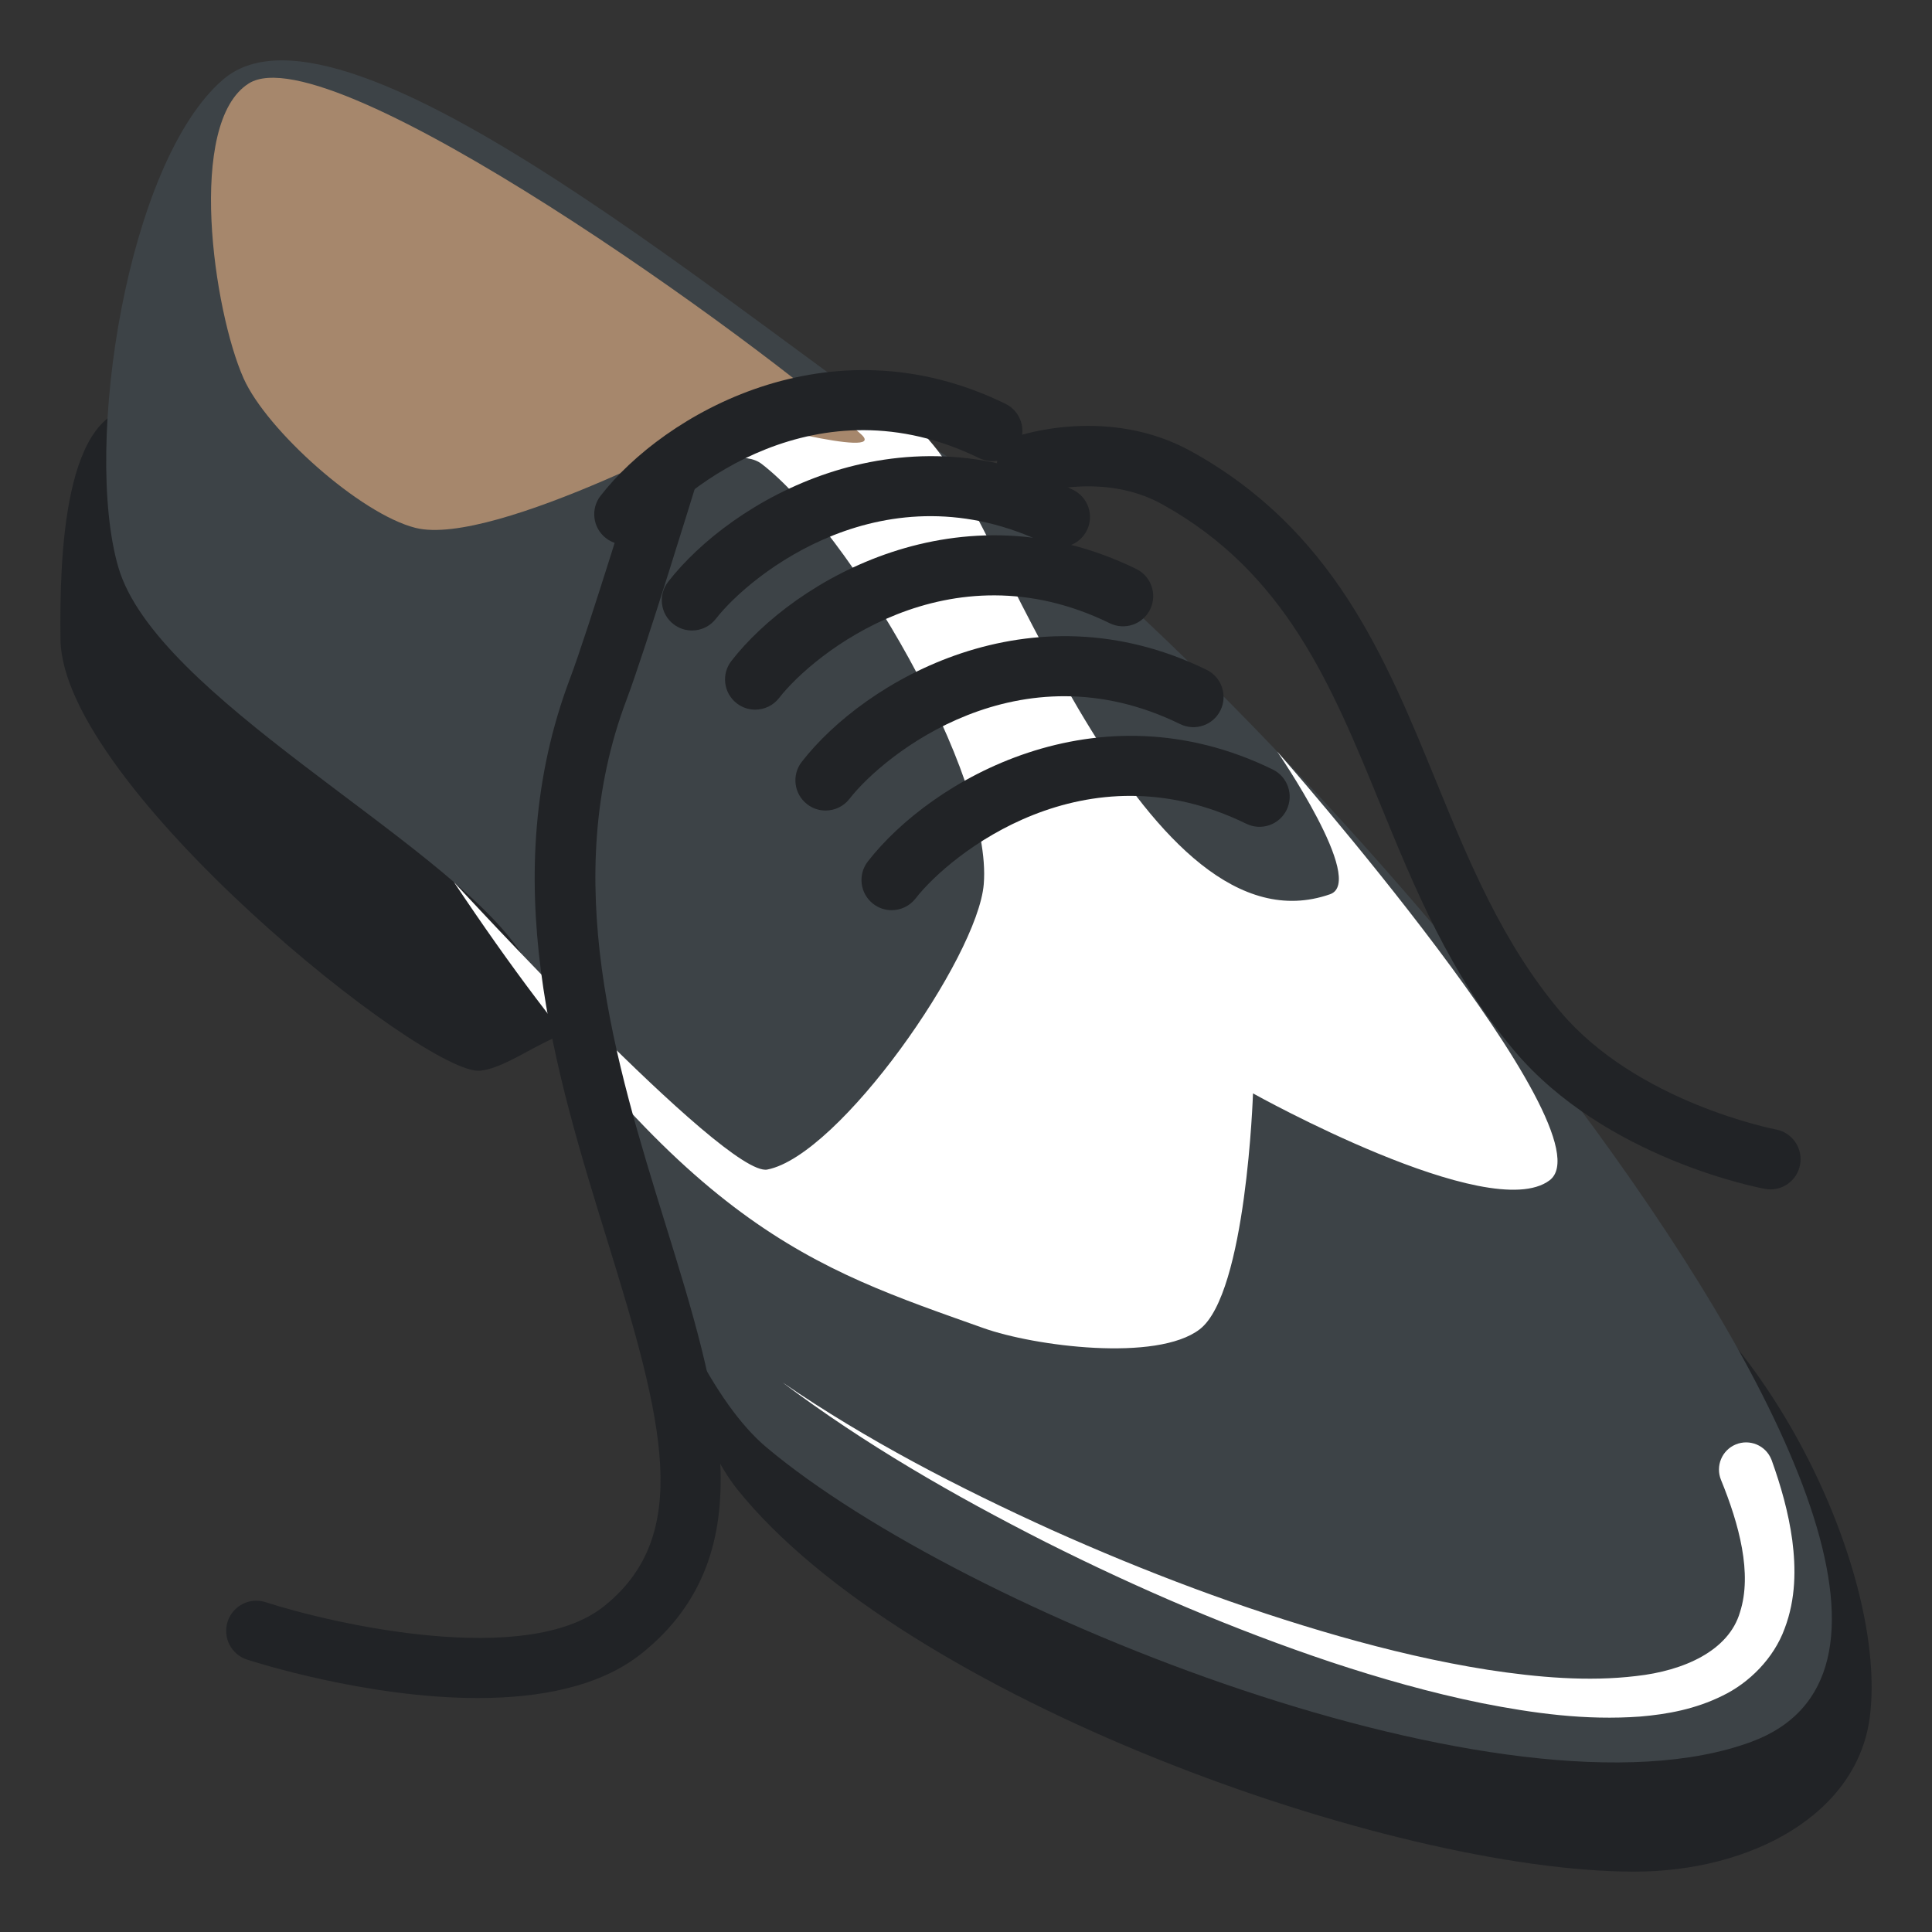 <?xml version="1.0" encoding="utf-8"?>
<!-- Generator: Adobe Illustrator 15.0.0, SVG Export Plug-In . SVG Version: 6.00 Build 0)  -->
<!DOCTYPE svg PUBLIC "-//W3C//DTD SVG 1.1//EN" "http://www.w3.org/Graphics/SVG/1.1/DTD/svg11.dtd">
<svg version="1.1" id="Layer_1" xmlns="http://www.w3.org/2000/svg" xmlns:xlink="http://www.w3.org/1999/xlink" x="0px" y="0px"
	 width="64px" height="64px" viewBox="0 0 64 64" enable-background="new 0 0 64 64" xml:space="preserve">
<rect x="0" y="0" width="64" height="64" fill="#333333" stroke="none"/>
<g>
	<g>
		<g>
			<g>
				<path fill="#212326" d="M4.714,13.506c-2.628-0.173-2.743,5.052-2.71,7.679C2.066,26.04,14.118,35.68,15.917,35.468
					c1.262-0.149,2.791-1.84,4.718-1.461C20.635,34.007,9.591,13.829,4.714,13.506z"/>
			</g>
			<g>
				<path fill="#212326" d="M22.666,32.955c-2.698,2.792-0.675,13.351,1.755,16.378C29.963,56.243,46.021,62,54.14,62
					c3.87,0,7.413-1.899,7.806-5.167c0.557-4.623-3.24-12.781-8.236-15.578C46.343,37.132,28.528,26.891,22.666,32.955z"/>
			</g>
		</g>
		<g>
			<path fill="#3D4347" d="M7.385,2.638C4.207,5.381,2.751,14.757,3.918,18.784c1.236,4.271,10.656,8.978,13.221,12.615
				c2.665,3.781,4.711,13.572,8.255,16.55c6.509,5.47,24.632,12.7,32.616,9.753c11.295-4.168-16.207-35.778-26.767-42.666
				C25.026,10.982,11.439-0.861,7.385,2.638z"/>
		</g>
		<g>
			<path fill="#FFFFFF" d="M25.915,45.79c2.809,1.926,5.84,3.492,8.929,4.894c3.096,1.388,6.276,2.592,9.524,3.519
				c1.623,0.461,3.266,0.851,4.918,1.111c1.646,0.252,3.323,0.398,4.911,0.207c1.579-0.172,3.07-0.837,3.442-2.114
				c0.414-1.282-0.029-2.915-0.628-4.382c-0.189-0.46,0.029-0.986,0.488-1.176c0.46-0.189,0.986,0.029,1.176,0.488
				c0.005,0.012,0.012,0.029,0.016,0.04c0.302,0.843,0.555,1.72,0.681,2.649c0.119,0.925,0.121,1.936-0.252,2.918
				c-0.358,0.989-1.178,1.806-2.065,2.231c-0.892,0.442-1.821,0.612-2.722,0.688c-1.808,0.133-3.548-0.109-5.246-0.444
				c-1.698-0.345-3.355-0.817-4.984-1.356c-3.255-1.088-6.402-2.441-9.453-3.974C31.608,49.545,28.637,47.839,25.915,45.79z"/>
		</g>
		<g>
			<path fill="#FFFFFF" d="M15.036,29.219c7.665,11.494,11.87,12.759,17.54,14.775c1.686,0.601,5.743,1.13,7.164,0.042
				c1.551-1.188,1.767-7.816,1.767-7.816s7.832,4.374,9.823,2.881c2.104-1.578-9.023-14.208-9.023-14.208s2.966,4.304,1.753,4.73
				c-6.067,2.121-10.735-11.783-13.014-14.718c-0.688-0.887-2.023-2.173-3.147-2.227c-1.593-0.077-6.999,0.906-6.863,2.493
				c0.114,1.331,3.14-0.618,4.198,0.199c2.886,2.221,7.658,10.303,7.354,13.923c-0.203,2.427-4.773,8.984-7.17,9.45
				C24.032,39.014,15.036,29.219,15.036,29.219z"/>
		</g>
		<g>
			<path fill="#A6876C" d="M8.243,2.763c-2.074,1.302-1.169,7.538-0.174,9.77c0.767,1.722,3.863,4.491,5.693,4.953
				c2.618,0.662,10.53-3.638,10.53-3.638s5.165,1.393,4.241,0.545C25.301,11.43,10.951,1.063,8.243,2.763z"/>
		</g>
		<g>
			<g>
				<path fill="#212326" d="M58.649,39.4c-0.061,0-0.121-0.005-0.183-0.017c-0.215-0.039-5.295-1.012-8.306-4.58
					c-2.129-2.525-3.307-5.402-4.445-8.184c-1.614-3.942-3.139-7.665-7.232-9.923c-1.921-1.059-4.114-0.36-4.136-0.353
					c-0.522,0.178-1.091-0.102-1.269-0.625c-0.178-0.523,0.102-1.091,0.624-1.269c0.123-0.041,3.028-1.002,5.745,0.495
					c4.713,2.599,6.444,6.827,8.118,10.917c1.08,2.639,2.197,5.367,4.124,7.65c2.541,3.014,7.095,3.896,7.141,3.904
					c0.543,0.102,0.9,0.623,0.8,1.166C59.541,39.064,59.122,39.4,58.649,39.4z"/>
			</g>
			<g>
				<g>
					<path fill="#212326" d="M29.537,30.151c-0.214,0-0.43-0.068-0.612-0.21c-0.437-0.339-0.516-0.967-0.177-1.403
						c2.093-2.693,7.586-5.9,13.414-3.047c0.496,0.243,0.701,0.842,0.459,1.338c-0.243,0.496-0.84,0.702-1.338,0.458
						c-5.34-2.614-9.81,1.004-10.955,2.478C30.13,30.018,29.835,30.151,29.537,30.151z"/>
				</g>
				<g>
					<path fill="#212326" d="M27.348,26.85c-0.214,0-0.43-0.068-0.612-0.21c-0.437-0.339-0.516-0.967-0.177-1.403
						c2.092-2.693,7.585-5.902,13.413-3.047c0.496,0.243,0.701,0.842,0.459,1.338c-0.243,0.496-0.841,0.702-1.338,0.458
						c-5.341-2.613-9.808,1.004-10.954,2.478C27.942,26.717,27.647,26.85,27.348,26.85z"/>
				</g>
				<g>
					<path fill="#212326" d="M25.017,23.508c-0.214,0-0.43-0.068-0.612-0.21c-0.437-0.339-0.516-0.967-0.177-1.403
						c2.094-2.693,7.585-5.901,13.414-3.046c0.495,0.243,0.7,0.842,0.458,1.338c-0.243,0.496-0.843,0.702-1.339,0.458
						c-5.337-2.613-9.808,1.003-10.953,2.477C25.611,23.375,25.316,23.508,25.017,23.508z"/>
				</g>
				<g>
					<path fill="#212326" d="M22.922,20.886c-0.214,0-0.43-0.068-0.612-0.21c-0.437-0.339-0.516-0.967-0.177-1.403
						c2.094-2.693,7.588-5.9,13.414-3.046c0.496,0.243,0.701,0.842,0.459,1.338c-0.243,0.496-0.845,0.702-1.338,0.458
						c-5.343-2.617-9.81,1.003-10.955,2.477C23.516,20.753,23.221,20.886,22.922,20.886z"/>
				</g>
				<g>
					<path fill="#212326" d="M20.684,18.036c-0.214,0-0.43-0.068-0.612-0.21c-0.437-0.339-0.516-0.967-0.177-1.403
						c2.091-2.693,7.58-5.902,13.413-3.046c0.496,0.243,0.701,0.842,0.459,1.338c-0.243,0.496-0.839,0.702-1.337,0.458
						c-5.346-2.616-9.811,1.003-10.954,2.477C21.278,17.903,20.983,18.036,20.684,18.036z"/>
				</g>
			</g>
			<g>
				<path fill="#212326" d="M15.829,56.25c-3.674,0-7.406-1.196-7.646-1.274c-0.525-0.17-0.813-0.734-0.642-1.26
					s0.737-0.813,1.261-0.641c2.25,0.73,8.652,2.181,11.208,0.133c2.943-2.355,1.967-6.113,0.128-12.05
					c-1.756-5.671-3.747-12.097-1.249-18.7c0.582-1.537,2.288-7.096,2.306-7.152c0.162-0.528,0.719-0.826,1.249-0.663
					c0.528,0.162,0.825,0.721,0.663,1.25c-0.071,0.231-1.743,5.676-2.347,7.273c-2.255,5.959-0.372,12.038,1.288,17.4
					c1.732,5.593,3.369,10.876-0.788,14.203C19.866,55.886,17.856,56.25,15.829,56.25z"/>
			</g>
		</g>
	</g>
</g>
</svg>
